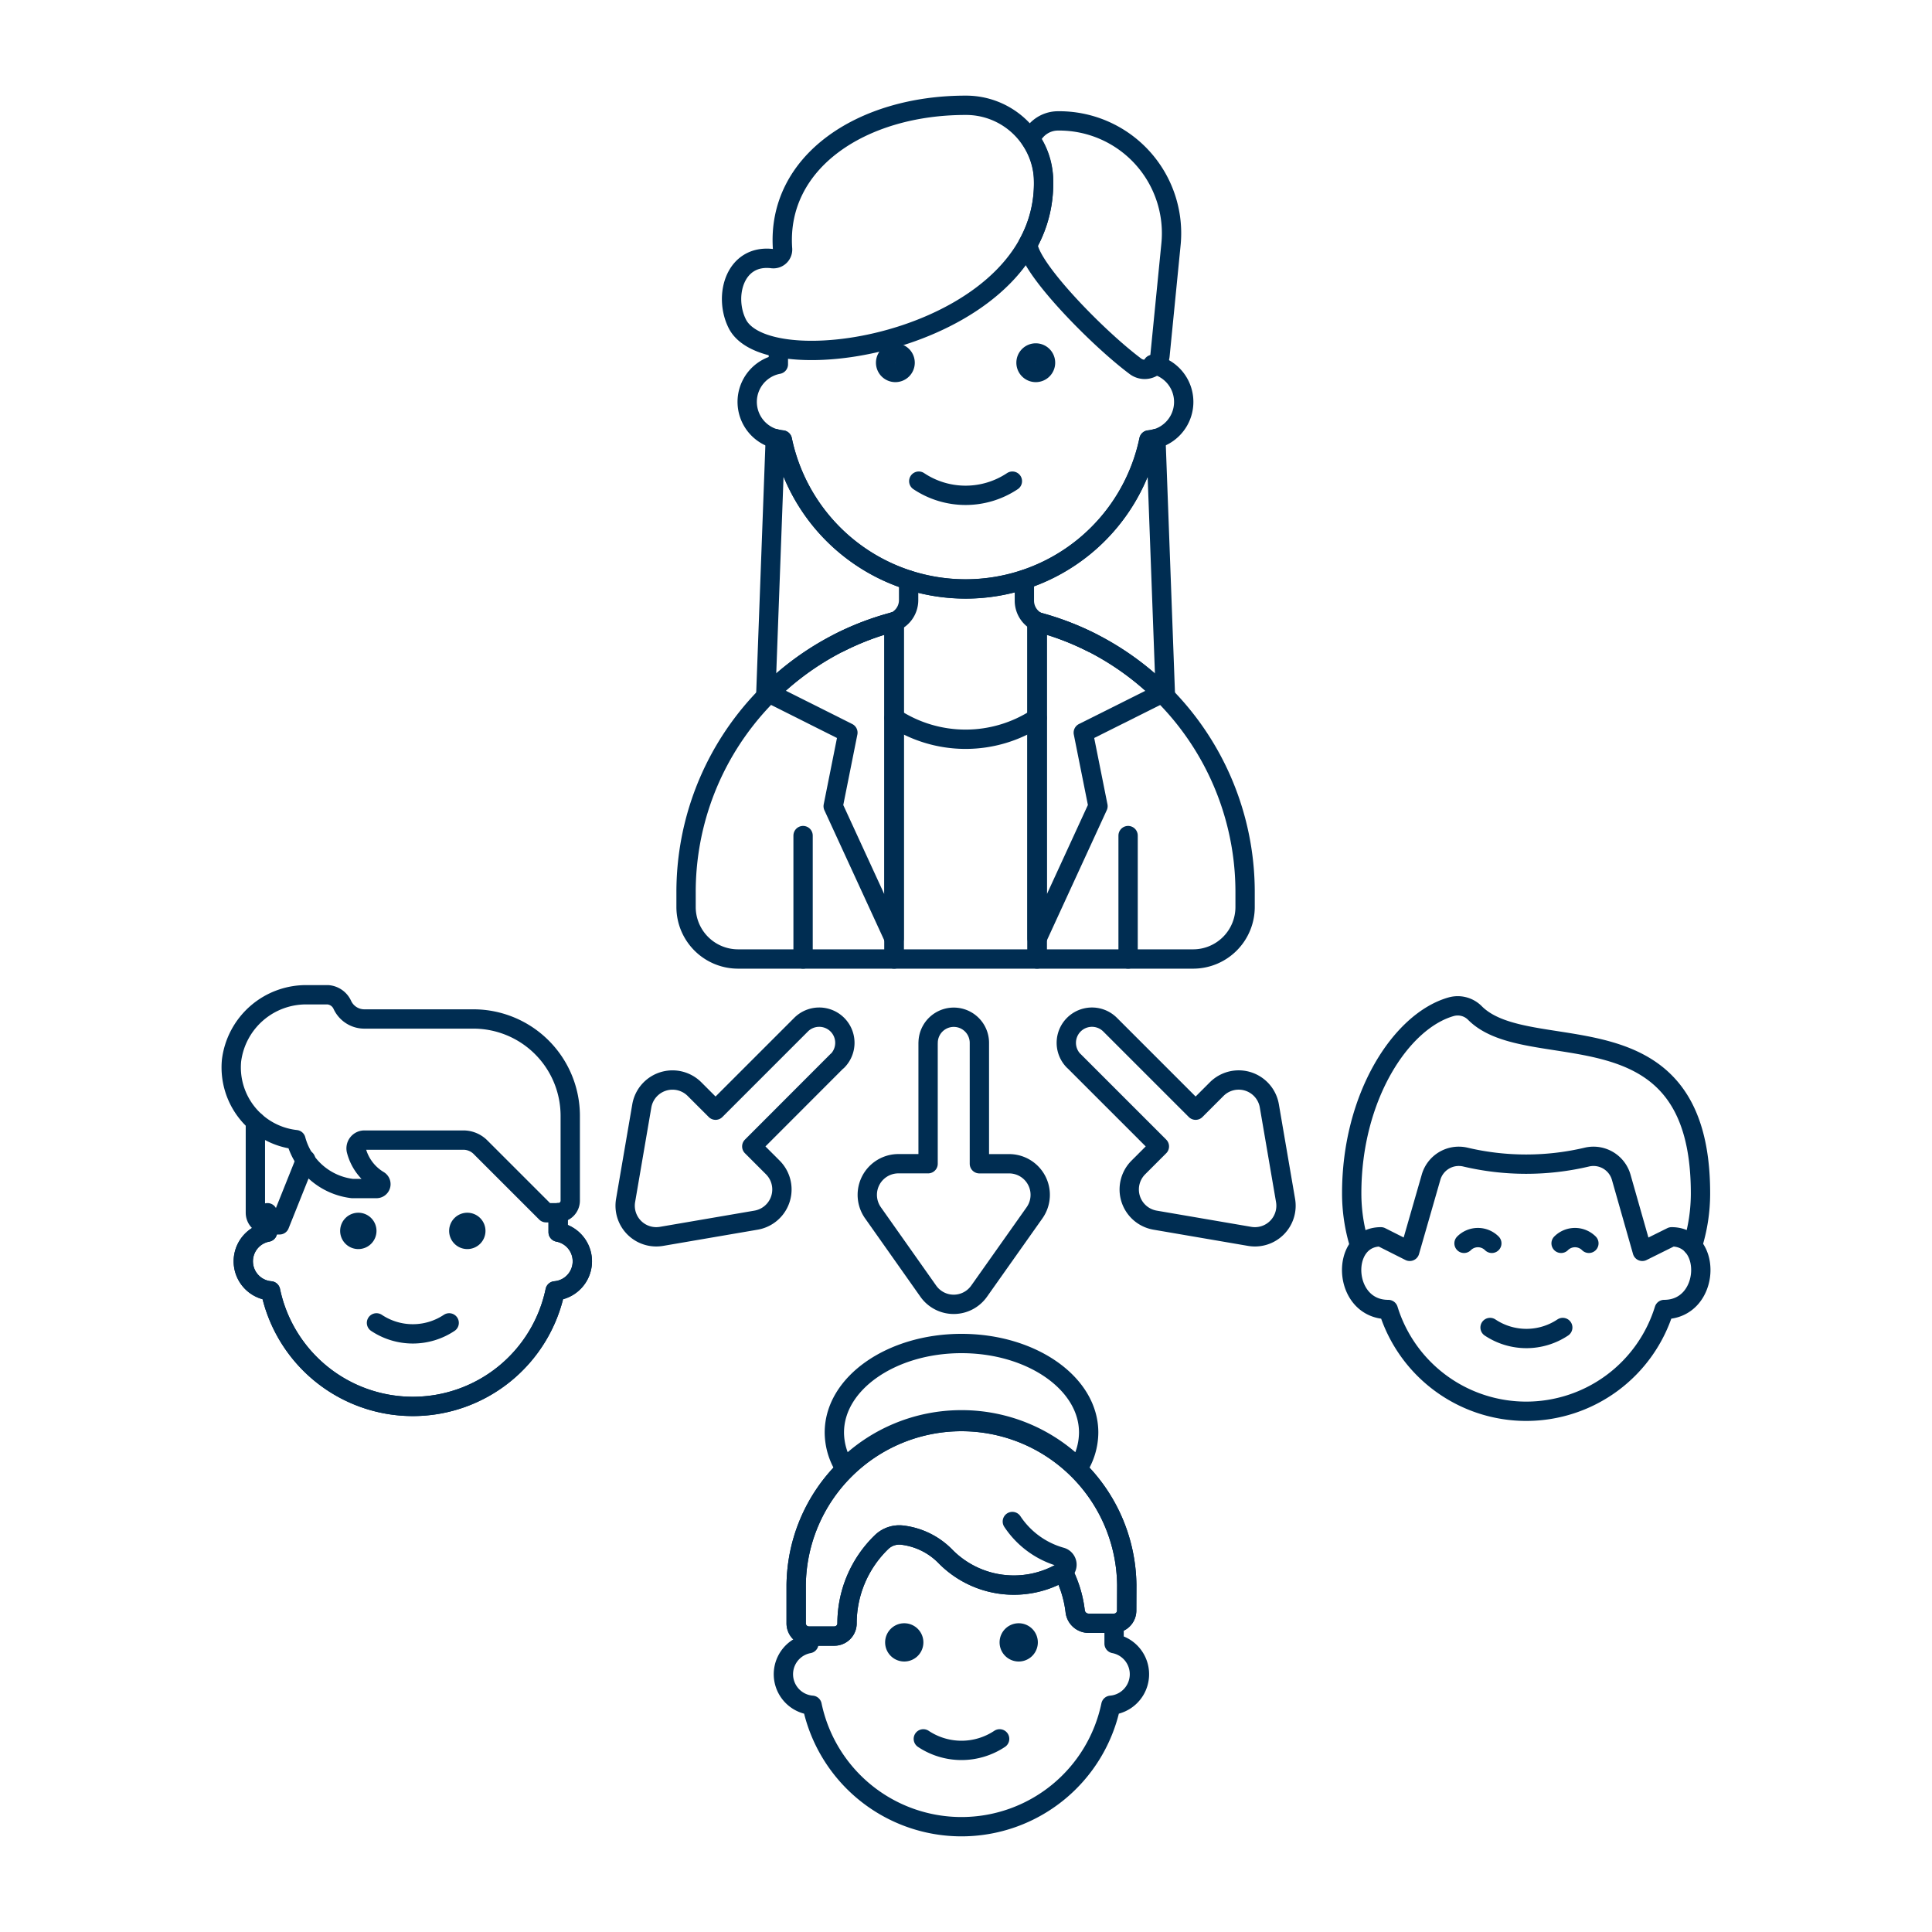 <?xml version="1.0" encoding="UTF-8"?>
<svg xmlns="http://www.w3.org/2000/svg" viewBox="-2.5 -2.5 500 500" height="500" width="500">
  <path d="M237.689 267.384v31.284h-7.697a8.059 8.059 0 0 0 -6.579 12.687l14.325 20.295a8.049 8.049 0 0 0 13.157 0l14.325 -20.26a8.049 8.049 0 0 0 -6.569 -12.712H250.965v-31.284a6.633 6.633 0 1 0 -13.266 0Z" fill="none" stroke="#002d52" stroke-linejoin="round" stroke-width="5"></path>
  <path d="m275.423 272.072 22.122 22.122 -5.445 5.445a8.059 8.059 0 0 0 4.336 13.637l24.458 4.193a8.044 8.044 0 0 0 9.306 -9.296l-4.193 -24.458a8.049 8.049 0 0 0 -13.637 -4.346l-5.445 5.445 -22.122 -22.122a6.633 6.633 0 1 0 -9.405 9.38Z" fill="none" stroke="#002d52" stroke-linejoin="round" stroke-width="5"></path>
  <path d="M206.841 422.864a8.059 8.059 0 0 0 0.827 15.959 39.496 39.496 0 0 0 77.324 0 8.064 8.064 0 0 0 0.832 -15.959v-5.267" fill="none" stroke="#002d52" stroke-linecap="round" stroke-linejoin="round" stroke-width="5"></path>
  <path d="M236.457 447.515a17.82 17.82 0 0 0 19.746 0" fill="none" stroke="#002d52" stroke-linecap="round" stroke-linejoin="round" stroke-width="5"></path>
  <path d="M289.11 407.722a42.783 42.783 0 0 0 -85.561 0v9.9a3.292 3.292 0 0 0 3.292 3.292h6.584a3.287 3.287 0 0 0 3.287 -3.292 29.284 29.284 0 0 1 8.91 -20.998 6.584 6.584 0 0 1 5.529 -1.817 18.676 18.676 0 0 1 10.905 5.366 24.839 24.839 0 0 0 30.546 4.049 30.042 30.042 0 0 1 3.153 10.266 3.495 3.495 0 0 0 3.465 3.109h6.579a3.287 3.287 0 0 0 3.287 -3.292Z" fill="none" stroke="#002d52" stroke-linecap="round" stroke-linejoin="round" stroke-width="5"></path>
  <path d="M289.11 407.722a42.783 42.783 0 0 0 -85.561 0v9.9a3.292 3.292 0 0 0 3.292 3.292h6.584a3.287 3.287 0 0 0 3.287 -3.292 29.284 29.284 0 0 1 8.91 -20.998 6.584 6.584 0 0 1 5.529 -1.817 18.676 18.676 0 0 1 10.905 5.366 24.839 24.839 0 0 0 30.546 4.049 30.042 30.042 0 0 1 3.153 10.266 3.495 3.495 0 0 0 3.465 3.109h6.579a3.287 3.287 0 0 0 3.287 -3.292Z" fill="none" stroke="#002d52" stroke-linecap="round" stroke-linejoin="round" stroke-width="5"></path>
  <path d="M272.621 404.222a2.079 2.079 0 0 0 0.99 -2.049 2.054 2.054 0 0 0 -1.485 -1.708 22.379 22.379 0 0 1 -12.632 -9.197" fill="none" stroke="#002d52" stroke-linecap="round" stroke-linejoin="round" stroke-width="5"></path>
  <path d="M231.521 417.597a4.95 4.95 0 1 0 4.95 4.95 4.95 4.95 0 0 0 -4.95 -4.95Z" fill="#002d52" stroke-width="5"></path>
  <path d="M261.142 417.597a4.95 4.95 0 1 0 4.95 4.95 4.95 4.95 0 0 0 -4.95 -4.95Z" fill="#002d52" stroke-width="5"></path>
  <path d="M246.332 364.944a42.654 42.654 0 0 1 30.195 12.469 17.276 17.276 0 0 0 2.718 -9.182c0 -12.721 -14.736 -23.032 -32.908 -23.032s-32.908 10.311 -32.908 23.032a17.276 17.276 0 0 0 2.718 9.182 42.644 42.644 0 0 1 30.185 -12.469Z" fill="none" stroke="#002d52" stroke-linecap="round" stroke-linejoin="round" stroke-width="5"></path>
  <path d="M349.223 319.31a45.124 45.124 0 0 1 -1.901 -13.004c0 -24.953 12.741 -44.55 25.7 -48.253a6.272 6.272 0 0 1 6.183 1.609c14.018 14.108 58.38 -3.465 58.38 46.644a45.144 45.144 0 0 1 -2.079 13.588" fill="none" stroke="#002d52" stroke-linecap="round" stroke-linejoin="round" stroke-width="5"></path>
  <path d="m430.106 317.587 -7.578 3.762 -5.445 -19.132a7.465 7.465 0 0 0 -8.781 -5.292 68.513 68.513 0 0 1 -31.68 0 7.465 7.465 0 0 0 -8.781 5.292L362.34 321.349l-7.465 -3.762c-10.732 0 -10.009 18.81 1.881 18.81h0.03a37.363 37.363 0 0 0 71.399 0h0c11.93 -0.005 12.652 -18.81 1.921 -18.81Z" fill="none" stroke="#002d52" stroke-linecap="round" stroke-linejoin="round" stroke-width="5"></path>
  <path d="M383.13 341.055a16.949 16.949 0 0 0 18.81 0" fill="none" stroke="#002d52" stroke-linecap="round" stroke-linejoin="round" stroke-width="5"></path>
  <path d="M408.702 319.275a5.089 5.089 0 0 0 -7.192 0" fill="none" stroke="#002d52" stroke-linecap="round" stroke-linejoin="round" stroke-width="5"></path>
  <path d="M376.388 319.275a5.089 5.089 0 0 1 7.192 0" fill="none" stroke="#002d52" stroke-linecap="round" stroke-linejoin="round" stroke-width="5"></path>
  <path d="M66.726 311.355v5.019a7.677 7.677 0 0 0 0.792 15.197 37.62 37.62 0 0 0 73.641 0 7.677 7.677 0 0 0 0.787 -15.197V311.355" fill="none" stroke="#002d52" stroke-linecap="round" stroke-linejoin="round" stroke-width="5"></path>
  <path d="M66.726 314.493v1.886a7.677 7.677 0 0 0 0.792 15.197 37.62 37.62 0 0 0 73.641 0 7.677 7.677 0 0 0 0.787 -15.197V311.355" fill="none" stroke="#002d52" stroke-linecap="round" stroke-linejoin="round" stroke-width="5"></path>
  <path d="M90.234 311.355a4.702 4.702 0 1 0 4.702 4.702 4.702 4.702 0 0 0 -4.702 -4.702Z" fill="#002d52" stroke-width="5"></path>
  <path d="M118.444 311.355a4.702 4.702 0 1 0 4.698 4.702 4.702 4.702 0 0 0 -4.698 -4.702Z" fill="#002d52" stroke-width="5"></path>
  <path d="M94.936 339.857a16.964 16.964 0 0 0 18.81 0" fill="none" stroke="#002d52" stroke-linecap="round" stroke-linejoin="round" stroke-width="5"></path>
  <path d="M63.593 287.763V311.355a3.133 3.133 0 0 0 3.133 3.133h3.133l6.762 -16.894" fill="none" stroke="#002d52" stroke-linecap="round" stroke-linejoin="round" stroke-width="5"></path>
  <path d="M145.08 286.288a25.072 25.072 0 0 0 -25.072 -25.077h-28.215a6.267 6.267 0 0 1 -5.692 -3.638 4.49 4.49 0 0 0 -3.713 -2.628H77.072a19.444 19.444 0 0 0 -19.652 17.018 18.81 18.81 0 0 0 16.662 20.478 17.206 17.206 0 0 0 14.593 12.652h6.272a1.139 1.139 0 0 0 0.584 -2.114 12.726 12.726 0 0 1 -5.782 -7.643 2.148 2.148 0 0 1 2.059 -2.782h25.606a6.277 6.277 0 0 1 4.43 1.836l16.969 16.964h3.133a3.128 3.128 0 0 0 3.133 -3.133Z" fill="none" stroke-width="5"></path>
  <path d="M145.08 286.288a25.072 25.072 0 0 0 -25.072 -25.077h-28.215a6.267 6.267 0 0 1 -5.692 -3.638 4.49 4.49 0 0 0 -3.713 -2.628H77.072a19.444 19.444 0 0 0 -19.652 17.018 18.81 18.81 0 0 0 16.662 20.478 17.206 17.206 0 0 0 14.593 12.652h6.272a1.139 1.139 0 0 0 0.584 -2.114 12.726 12.726 0 0 1 -5.782 -7.643 2.148 2.148 0 0 1 2.059 -2.782h25.606a6.277 6.277 0 0 1 4.43 1.836l16.969 16.964h3.133a3.128 3.128 0 0 0 3.133 -3.133Z" fill="none" stroke="#002d52" stroke-linecap="round" stroke-linejoin="round" stroke-width="5"></path>
  <path d="M214.157 272.072 192.06 294.193l5.445 5.445a8.059 8.059 0 0 1 -4.336 13.637l-24.458 4.193a8.049 8.049 0 0 1 -9.306 -9.296l4.193 -24.458a8.059 8.059 0 0 1 13.642 -4.346l5.445 5.445 22.122 -22.122a6.633 6.633 0 1 1 9.405 9.38Z" fill="none" stroke="#002d52" stroke-linejoin="round" stroke-width="5"></path>
  <path d="m299.084 176.873 -2.44 -65.875a10.083 10.083 0 0 1 -1.817 0.356 48.456 48.456 0 0 1 -94.867 0 9.999 9.999 0 0 1 -1.817 -0.356l-2.44 65.875" fill="none" stroke="#002d52" stroke-linecap="round" stroke-linejoin="round" stroke-width="5"></path>
  <path d="m228.888 158.41 0 87.278 37.011 0 0 -87.278" fill="none" stroke="#002d52" stroke-linecap="round" stroke-linejoin="round" stroke-width="5"></path>
  <path d="M280.106 163.845a70.176 70.176 0 0 0 -13.043 -5.019 6.088 6.088 0 0 1 -4.455 -5.886v-5.445" fill="none" stroke="#002d52" stroke-linecap="round" stroke-linejoin="round" stroke-width="5"></path>
  <path d="M228.888 183.303a33.809 33.809 0 0 0 37.011 0" fill="none" stroke="#002d52" stroke-linecap="round" stroke-linejoin="round" stroke-width="5"></path>
  <path d="M232.65 147.634v5.173a6.098 6.098 0 0 1 -4.509 5.891 70.097 70.097 0 0 0 -13.459 5.148" fill="none" stroke="#002d52" stroke-linecap="round" stroke-linejoin="round" stroke-width="5"></path>
  <path d="M228.888 245.688V158.4a72.369 72.369 0 0 0 -53.836 69.958v3.871a13.464 13.464 0 0 0 13.459 13.459Z" fill="none" stroke-width="5"></path>
  <path d="M265.899 158.4v87.288h40.372a13.459 13.459 0 0 0 13.459 -13.459v-3.871A72.364 72.364 0 0 0 265.899 158.4Z" fill="none" stroke-width="5"></path>
  <path d="M228.888 245.688V158.4a72.369 72.369 0 0 0 -53.836 69.958v3.871a13.464 13.464 0 0 0 13.459 13.459Z" fill="none" stroke="#002d52" stroke-linecap="round" stroke-linejoin="round" stroke-width="5"></path>
  <path d="M265.899 158.4v87.288h40.372a13.459 13.459 0 0 0 13.459 -13.459v-3.871A72.364 72.364 0 0 0 265.899 158.4Z" fill="none" stroke="#002d52" stroke-linecap="round" stroke-linejoin="round" stroke-width="5"></path>
  <path d="m205.336 245.688 0 -31.942" fill="none" stroke="#002d52" stroke-linecap="round" stroke-linejoin="round" stroke-width="5"></path>
  <path d="m289.451 245.688 0 -31.942" fill="none" stroke="#002d52" stroke-linecap="round" stroke-linejoin="round" stroke-width="5"></path>
  <path d="m216.934 187.11 -3.807 19.038 15.761 34.264V158.4a72.27 72.27 0 0 0 -32.333 18.493Z" fill="none" stroke="#002d52" stroke-linecap="round" stroke-linejoin="round" stroke-width="5"></path>
  <path d="m277.853 187.11 20.379 -10.192A72.27 72.27 0 0 0 265.899 158.4v81.997l15.756 -34.264Z" fill="none" stroke="#002d52" stroke-linecap="round" stroke-linejoin="round" stroke-width="5"></path>
  <path d="M198.94 88.11v3.668a9.9 9.9 0 0 0 1.04 19.597 48.456 48.456 0 0 0 94.867 0 9.9 9.9 0 0 0 0.99 -19.577" fill="none" stroke="#002d52" stroke-linecap="round" stroke-linejoin="round" stroke-width="5"></path>
  <path d="m229.225 91.298 -0.074 0.069a0.074 0.074 0 0 1 0.074 -0.069m0 -4.95a5.024 5.024 0 1 0 5.019 5.019 5.024 5.024 0 0 0 -5.019 -5.019Z" fill="#002d52" stroke-width="5"></path>
  <path d="m265.563 91.298 -0.074 0.069a0.074 0.074 0 0 1 0.074 -0.069m0 -4.95a5.024 5.024 0 1 0 5.019 5.019 5.024 5.024 0 0 0 -5.019 -5.019Z" fill="#002d52" stroke-width="5"></path>
  <path d="M235.278 122.022a21.834 21.834 0 0 0 24.225 0" fill="none" stroke="#002d52" stroke-linecap="round" stroke-linejoin="round" stroke-width="5"></path>
  <path d="M271.012 28.794a7.643 7.643 0 0 0 -6.791 4.787 18.622 18.622 0 0 1 3.321 9.761 32.259 32.259 0 0 1 -4 17.295c0 5.856 17.681 24.092 27.829 31.68a3.99 3.99 0 0 0 6.341 -2.851l2.821 -28.547a29.076 29.076 0 0 0 -29.522 -32.126Z" fill="none" stroke-width="5"></path>
  <path d="M271.012 28.794a7.643 7.643 0 0 0 -6.791 4.787 18.622 18.622 0 0 1 3.321 9.761 32.259 32.259 0 0 1 -4 17.295c0 5.856 17.681 24.092 27.829 31.68a3.99 3.99 0 0 0 6.341 -2.851l2.821 -28.547a29.076 29.076 0 0 0 -29.522 -32.126Z" fill="none" stroke="#002d52" stroke-linecap="round" stroke-linejoin="round" stroke-width="5"></path>
  <path d="M247.386 24.75a20.077 20.077 0 0 1 20.156 18.592c1.906 41.649 -71.062 54.292 -79.24 37.932 -3.599 -7.187 -0.624 -18.087 9.153 -16.83a2.376 2.376 0 0 0 2.564 -2.643C198.495 39.427 220.448 24.75 247.386 24.75Z" fill="none" stroke-width="5"></path>
  <path d="M247.386 24.75a20.077 20.077 0 0 1 20.156 18.592c1.906 41.649 -71.062 54.292 -79.24 37.932 -3.599 -7.187 -0.624 -18.087 9.153 -16.83a2.376 2.376 0 0 0 2.564 -2.643C198.495 39.427 220.448 24.75 247.386 24.75Z" fill="none" stroke="#002d52" stroke-linecap="round" stroke-linejoin="round" stroke-width="5"></path>
</svg>
